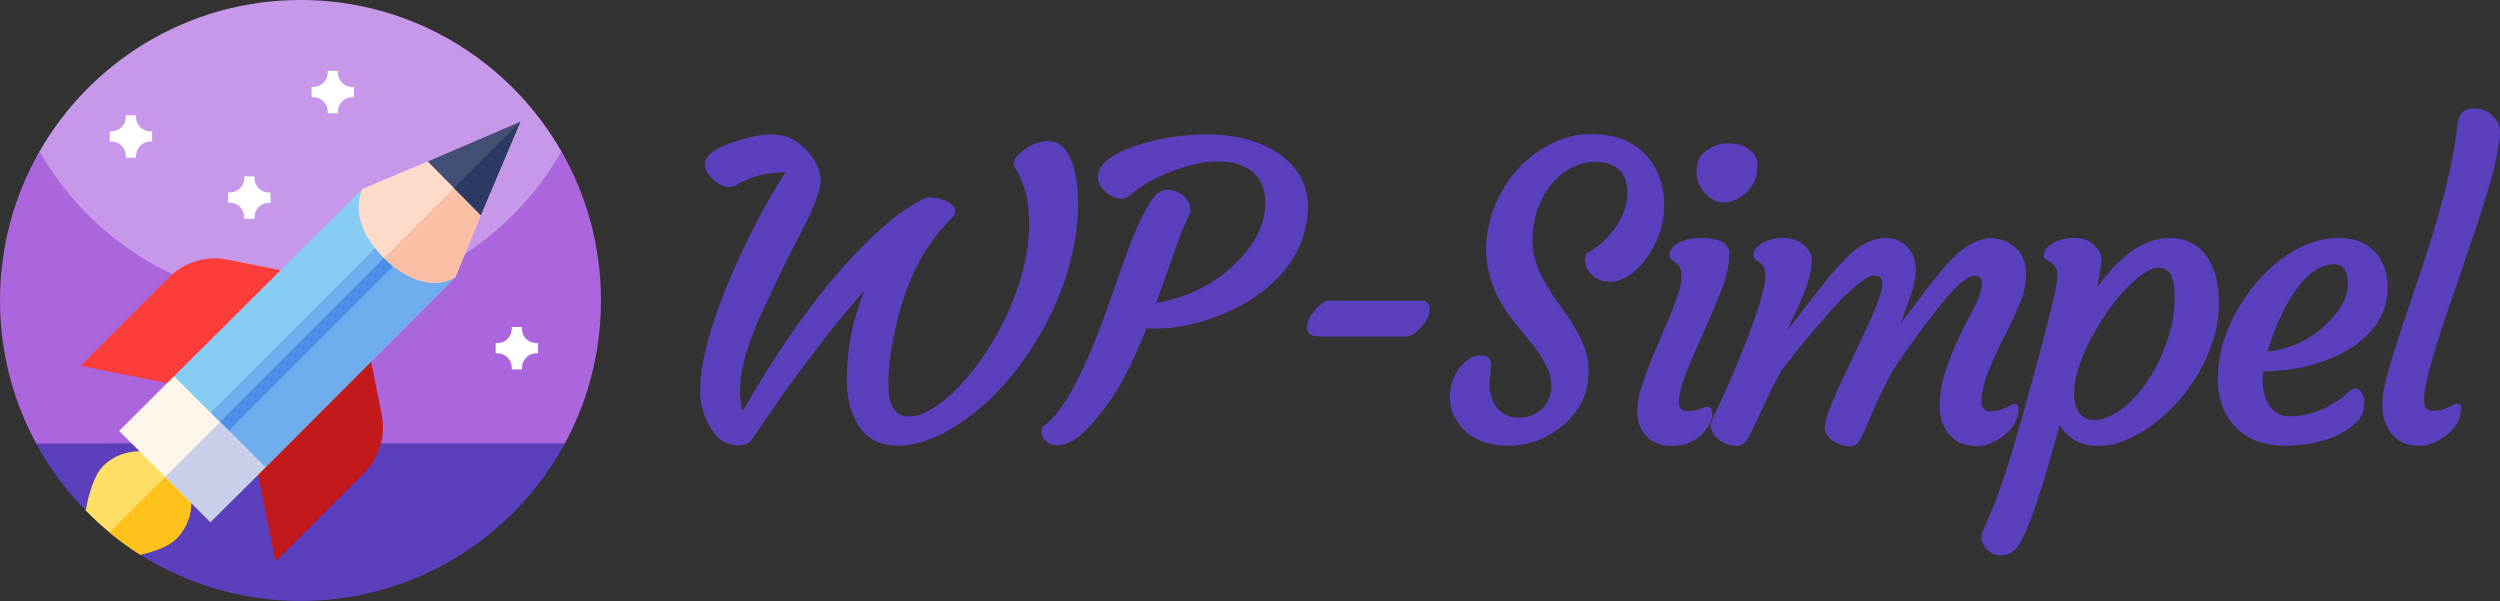 <?xml version="1.0" encoding="utf-8"?>
<!-- Generator: Adobe Illustrator 24.1.0, SVG Export Plug-In . SVG Version: 6.00 Build 0)  -->
<svg version="1.1" id="Capa_1" xmlns="http://www.w3.org/2000/svg" xmlns:xlink="http://www.w3.org/1999/xlink" x="0px" y="0px"
	 viewBox="0 0 2129.9 512" style="enable-background:new 0 0 2129.9 512;" xml:space="preserve">
<rect x="0" y="0" width="2129.9" height="512" fill="#333333" stroke="none"/>
<style type="text/css">
	.st0{fill:#C798E9;}
	.st1{fill:#AB65DD;}
	.st2{fill:#5B3FBC;}
	.st3{fill:#FD3D3C;}
	.st4{fill:#C21A1A;}
	.st5{fill:#87CDF3;}
	.st6{fill:#6FADEF;}
	.st7{fill:#4D8EE8;}
	.st8{fill:#FFDF66;}
	.st9{fill:#FEC21B;}
	.st10{fill:#FEF6EB;}
	.st11{fill:#C7D0E8;}
	.st12{fill:#FEDBCB;}
	.st13{fill:#FABFA5;}
	.st14{fill:#444F75;}
	.st15{fill:#2D3A64;}
	.st16{fill:#FFFFFF;}
</style>
<g>
	<g>
		<path class="st0" d="M256,311.2c-141.4,0-244.1-143.7-223.1-180.8C76.8,52.6,160.3,0,256,0c95.2,0,178.2,51.9,222.3,129
			C499.8,166.4,397.4,311.2,256,311.2L256,311.2z"/>
		<path class="st1" d="M512,256c0,26.1-3.9,51.2-11.1,74.9c-5,16.5-11.7,32.2-19.8,47.1c-8.2,15.2-147.4,59.1-225.1,59.1
			S39.1,393.2,30.9,378c-3.3-6-6.3-12.2-9.1-18.5C7.8,327.8,0,292.8,0,256c0-46.2,12.2-89.6,33.7-127C77.8,206.1,160.8,258,256,258
			s178.2-51.9,222.3-129C499.8,166.4,512,209.8,512,256z"/>
		<path class="st2" d="M481.3,377.7c-7.2,13.2-15.4,25.7-24.7,37.4c-8.4,10.6-17.7,20.6-27.7,29.7C383.3,486.6,322.6,512,256,512
			c-50.2,0-97.1-14.5-136.6-39.5c-12.9-8.2-6.6-17.5-17.8-27.7c-3.5-3.2-25.3-6.4-28.6-9.8c-6.2-6.3-12-12.9-17.5-19.8
			c-9.3-11.7-17.6-24.2-24.7-37.4L481.3,377.7z"/>
	</g>
	<g>
		<path class="st3" d="M193.7,221.2c-18.1-3.6-36.6,2-49.6,15l-75.5,75.5l97.8,19.5l77.6-77.6l4.3-21.5L193.7,221.2z"/>
		<path class="st4" d="M325.2,353.3l-10.9-54.6l-21.5,4.3l-77.6,77.6l19.5,97.8l75.5-75.5C323.2,389.9,328.8,371.3,325.2,353.3
			L325.2,353.3z"/>
		<path class="st5" d="M348.3,198.7l-39.7-37.6L148.3,320.5l15.5,37.4l12.6,12.6l12.1,12.1l37.6,15.6l161.9-162.1L348.3,198.7z"/>
		<path class="st6" d="M226.1,398.2l161.9-162.1l-39.6-37.5L176.4,370.6l12.1,12.1L226.1,398.2z"/>
		<path class="st6" d="M334.9,212.1l-8.1-8.1L165.1,365.8l8.1,8.1l7.4,7.4l161.7-161.7L334.9,212.1z"/>
		<path class="st7" d="M173.1,373.8l161.7-161.7l7.4,7.4L180.6,381.3L173.1,373.8z"/>
		<path class="st8" d="M150.1,396.9c-16.6-16.6-45.5-16.6-62.1,0c-7.7,7.7-12.3,23.4-15,38c13.9,14.3,29.5,26.9,46.4,37.6
			c12.3-2.8,24.3-7.1,30.7-13.5C167.2,441.9,167.3,414.1,150.1,396.9C150.1,396.9,150.1,396.9,150.1,396.9L150.1,396.9z"/>
		<path class="st9" d="M93.3,453.7c8.3,6.8,17,13.1,26.1,18.9c12.3-2.8,24.3-7.1,30.7-13.5c17.1-17.1,17.2-44.9,0-62.1L93.3,453.7z"
			/>
		<path class="st10" d="M187.4,359.6l-39.1-39.1l-46.8,46.6l39.2,39.2l38.5,38.5l46.8-46.6L187.4,359.6z"/>
		<path class="st11" d="M226.1,398.2l-38.6-38.7l-46.7,46.7l38.5,38.5L226.1,398.2z"/>
		<path class="st12" d="M401.7,145.3l-37.3-7.7l-55.6,23.3c0,0.2,0,0.2-0.2,0.2c-2.9,6.4-10.3,29.9,18.2,58.4
			c0.1,0.1,0.2,0.2,0.4,0.3c17.2,17.3,41.2,27.8,60.7,16.4l21.7-52.9L401.7,145.3z"/>
		<path class="st13" d="M387.9,236.2l21.7-52.9l-7.9-38l-74.5,74.5C344.4,237.1,368.4,247.6,387.9,236.2L387.9,236.2z"/>
		<path class="st14" d="M364.4,137.6l22.4,22.6l22.8,23.1l33.7-79.6L364.4,137.6z"/>
		<path class="st15" d="M443.4,103.6l-56.6,56.6l22.8,23.1L443.4,103.6z"/>
	</g>
	<g>
		<path class="st16" d="M301.6,74.1h-1.5c-6.8,0-12.2-5.5-12.2-12.2v-1.5h-8.7v1.5c0,6.8-5.5,12.2-12.2,12.2h-1.5v8.7h1.5
			c6.8,0,12.2,5.5,12.2,12.2v1.5h8.7v-1.5c0-6.8,5.5-12.2,12.2-12.2h1.5V74.1z"/>
		<path class="st16" d="M129.6,111.9h-1.5c-6.8,0-12.2-5.5-12.2-12.2v-1.5h-8.7v1.5c0,6.8-5.5,12.2-12.2,12.2h-1.5v8.7h1.5
			c6.8,0,12.2,5.5,12.2,12.2v1.5h8.7v-1.5c0-6.8,5.5-12.2,12.2-12.2h1.5V111.9z"/>
		<path class="st16" d="M230.6,164H229c-6.8,0-12.2-5.5-12.2-12.2v-1.5h-8.7v1.5c0,6.8-5.5,12.2-12.2,12.2h-1.5v8.7h1.5
			c6.8,0,12.2,5.5,12.2,12.2v1.5h8.7V185c0-6.8,5.5-12.2,12.2-12.2h1.5V164z"/>
		<path class="st16" d="M458.4,292.3h-1.5c-6.8,0-12.2-5.5-12.2-12.2v-1.5h-8.7v1.5c0,6.8-5.5,12.2-12.2,12.2h-1.5v8.7h1.5
			c6.8,0,12.2,5.5,12.2,12.2v1.5h8.7v-1.5c0-6.8,5.5-12.2,12.2-12.2h1.5V292.3z"/>
	</g>
</g>
<g>
	<path class="st2" d="M640.6,374.5c-2.3,3.3-6.2,4.9-12,4.9c-5.7,0-10.5-1.6-14.5-4.7c-4-3.2-7.2-7.1-9.8-11.9
		c-5.2-9.5-7.8-19-7.8-28.5s1-19.2,3.1-29.2c2.1-9.9,4.9-20.4,8.6-31.4c3.6-11,7.8-22.3,12.6-33.8c4.8-11.5,9.9-22.8,15.3-33.7
		c11.1-22.8,22.1-42.6,33.1-59.3h-1.9c-13.5,0-25.9,3.1-37.5,9.2c-2.8,2.1-5.5,3.2-8.1,3.2c-5.4,0-10.7-2.7-15.8-8
		c-11.8-12.4-4.7-22.7,21-30.9c12.1-4,21.8-5.9,29.2-5.9c7.4,0,13.4,1.2,17.9,3.5c4.5,2.3,8.4,5.1,11.5,8.2c5,5,8.5,9.9,10.6,14.7
		c2.1,4.9,3.1,9.1,3.1,12.8c0,3.7-1.1,8.6-3.3,14.7c-2.2,6.2-5,12.7-8.4,19.7l-11.5,22.4c-4.1,7.8-8.1,16-12.2,24.6
		c-4.1,8.6-8.1,17.2-12.2,25.8c-4.1,8.6-7.7,17-10.8,25.1c-6.9,18.2-10.3,33.6-10.3,46.3c0,7,0.7,13.1,2,18.1l17.8-29.7
		c36.2-58.3,71.9-102.2,107.1-131.6c9.9-8.4,19.8-14.9,29.5-19.7c1.6-0.8,3.4-1.2,5.6-1.2c2.1,0,4.4,0.3,6.9,0.8
		c2.4,0.5,4.7,1.3,6.9,2.3c5,2.4,7.5,5.3,7.5,8.6c0,1.6-0.6,3.1-1.7,4.4l-5.9,6.4c-22.6,24-37.8,57.4-45.6,100.4
		c-2.5,13.2-3.7,23.7-3.7,31.4c0,7.7,0.2,13,0.7,15.9c0.4,2.8,1.4,5.5,2.7,8c3.1,5.7,7.6,8.5,13.7,8.5c6.1,0,12.9-2.3,20.3-6.8
		c7.5-4.5,15-10.7,22.6-18.6c7.6-7.9,15-17.2,22.2-27.9c7.2-10.7,13.5-22.1,19.1-34.3c12.4-27,18.6-52.8,18.6-77.3
		c0-18.9-4.2-34.9-12.5-48c-2.3-3.4-0.1-7.8,6.6-13.2c6.8-5.6,14.4-8.5,22.9-8.5c11.2,0,18.8,9.9,22.7,29.8c1.4,6.6,2,15.1,2,25.8
		c0,10.6-1.3,22.3-3.9,35.1c-2.6,12.8-6.2,25.2-10.9,37.4c-4.7,12.2-10.2,23.8-16.6,35c-6.4,11.2-13.4,21.6-20.9,31.4
		c-7.6,9.7-15.6,18.6-24.1,26.5s-17.1,14.8-25.9,20.4c-18.2,12-35.4,18-51.7,18c-14.9,0-26.1-5.9-33.4-17.6
		c-6.4-10.2-9.7-23.1-9.7-38.8c0-26,5-51.3,15.1-75.8c-9.4,10.5-18.5,21.4-27.5,32.5c-22.2,28.9-37.6,49.7-46.3,62.2L640.6,374.5z"
		/>
	<path class="st2" d="M948.9,336.8c-8.4,12.6-16.7,22.8-24.8,30.7c-8.1,7.9-15.9,11.8-23.5,11.8c-3.8,0-6.7-0.9-8.6-2.7
		c-3.3-2.9-4.9-5.7-4.9-8.3c0-2.6,0.8-4.5,2.5-5.8c17.1-12.3,36-48.5,56.8-108.5l10-28.5c11.5-32.5,21.3-52.7,29.3-60.5
		c2.8-2.1,5.8-3.2,8.8-3.2c3.1,0,5.7,0.5,8,1.4c2.3,1,4.2,2.2,5.9,3.6c3.8,3.4,5.8,7.3,5.8,11.9c0,1.7-0.8,4.1-2.4,7.3
		c-1.6,3.2-3.4,7.3-5.4,12.4l-21.5,59.8c27.5-5,50.1-16.3,68-34.1c16.7-16.6,25.1-33.7,25.1-51.2c0-16.6-7.5-27.5-22.4-32.7
		c-5.1-1.8-11-2.7-17.7-2.7c-6.7,0-13.6,0.8-20.6,2.5c-7,1.7-13.9,3.9-20.7,6.6c-13.7,5.5-24.9,12-33.6,19.5
		c-2.3,2.1-4.7,3.2-7.5,3.2c-2.7,0-5.3-0.6-7.6-1.7c-2.4-1.1-4.5-2.6-6.3-4.4c-4.2-4-6.3-8-6.3-12.1c0-4.1,1.5-7.8,4.4-11.1
		c2.9-3.3,6.8-6.2,11.7-8.9c4.9-2.7,10.5-5,16.8-7.1c6.3-2.1,12.8-3.9,19.5-5.3c13.6-2.8,27-4.2,40.4-4.2c13.4,0,25.7,1.7,36.8,5
		c11.1,3.3,20.3,7.8,27.5,13.5c14.6,11.3,21.9,25.7,21.9,43.1v2.7c-1,21.4-9.1,40.2-24.2,56.5c-13.2,14.1-30.3,25.3-51.2,33.4
		c-18.9,7.5-36.7,11.2-53.6,11.2H981c-1.5,0-2.9-0.1-4.2-0.3C966.6,305.1,957.3,324.2,948.9,336.8z"/>
	<path class="st2" d="M1123.3,286.6c-6.4,0-9.7-2.5-9.7-7.5c0-4.5,1.6-8.8,4.9-12.7c5.9-7.1,10.5-10.6,13.7-10.3h78.3
		c5,0,7.5,2.3,7.5,6.8c0,4.7-1.6,9.1-4.9,13.1c-5.8,7.1-10.7,10.7-14.9,10.7H1123.3z"/>
	<path class="st2" d="M1270.4,312.2l-1.5,13.1c0,13.7,4.6,23,13.7,28c3.2,1.7,7,2.5,11.4,2.5s8.4-0.8,11.9-2.3
		c3.5-1.5,6.4-3.5,8.6-6c4.7-5.1,7.1-11,7.1-17.6c0-6.7-1.4-12.7-4.1-18.1c-2.7-5.4-6.1-10.8-10.2-16.3l-13.6-16.6
		c-11-13.1-18.3-25.1-22-35.9c-3.7-10.8-5.6-20.7-5.6-29.8c0-9,1.1-17.6,3.3-25.7c2.2-8.1,5.3-15.8,9.2-23.1c4-7.3,8.7-14,14.2-20.1
		c5.5-6.1,11.7-11.4,18.5-15.8c14.1-9.5,28.1-14.2,42-14.2c13.9,0,24.8,1.9,32.5,5.8c7.8,3.8,14.1,8.7,18.8,14.6
		c8.8,11.1,13.2,24.5,13.2,40.2c0,14.6-4.1,28.3-12.4,41.2c-7.6,11.8-16,19.2-25.4,22.4c-2,1-4.8,1.5-8.4,1.5s-6.6-0.5-9-1.6
		c-2.4-1.1-4.6-2.5-6.4-4.3c-4-4-5.9-8.2-5.9-12.9c0-3.2,1-5.3,2.9-6.3c8.6-4.6,16-11.4,22.4-20.2c6.9-9.6,10.5-19.2,10.8-28.7
		c0.3-9.5-1.9-16.6-6.9-21.2s-11.4-6.9-19.6-6.9s-15.5,1.8-22,5.5c-6.6,3.7-12.2,8.6-17,14.8c-10.2,13.3-15.3,29.1-15.3,47.3
		c0,12.1,4.2,24.9,12.5,38.3c3.5,5.8,7.3,11.4,11.4,17c4.1,5.6,8,11.3,11.6,17.2c8.2,13.7,12.4,25.9,12.4,36.8
		c0,10.8-1.9,20-5.8,27.5c-3.9,7.5-9.1,14-15.5,19.5c-13.9,12-29.7,18-47.5,18c-16.7,0-29.6-5-38.7-14.9c-7.2-8-10.8-16.7-10.8-26.1
		c0-10.2,2.9-18.8,8.6-25.8c4.4-5.3,8.6-8.5,12.7-9.5C1266,301.1,1270.4,304,1270.4,312.2z"/>
	<path class="st2" d="M1454.4,346.4c2.9,0,4.4,1.9,4.4,5.8c0,5.1-2.3,10.3-7,15.8c-6.8,7.9-15.9,11.9-27.3,11.9
		c-13.1,0-22.1-5.3-27-15.9c-1.8-3.7-2.7-8.2-2.7-13.6c0-5.3,0.9-11.2,2.8-17.7c1.9-6.5,4.2-13.3,7-20.5c2.8-7.2,5.8-14.4,9.1-21.8
		l9-21.4c6.6-15.9,9.8-26.4,9.8-31.5s-0.5-8.4-1.6-10.1c-1.1-1.6-2.2-2.9-3.5-3.8l-3.4-2.4c-1.1-0.8-1.7-2.2-1.7-4.2
		c0-2,0.8-3.9,2.3-5.7c1.5-1.8,3.5-3.4,6-4.7c5.1-2.6,11-3.9,17.8-3.9c16.6,0,24.9,4.4,24.9,13.1c0,10.2-2.7,21.8-8,34.8
		c-5.3,13.1-9.8,23.6-13.6,31.6l-10.2,23.4c-7.5,17.2-11.2,29.6-11.2,37.1c0,5,2.5,7.5,7.5,7.5c4.9,0,8.5-0.6,11-1.9
		C1451.4,347,1453.2,346.4,1454.4,346.4z M1489.1,162.9c-2.5,2.7-5.3,4.8-8.5,6.4c-3.2,1.6-6.5,2.7-10,3.1c-3.5,0.4-6.8-0.1-9.9-1.6
		c-3.1-1.5-5.8-3.6-8.1-6.3c-4.9-5.6-7.3-11.4-7.3-17.1s0.9-10.1,2.8-13s4.2-5.2,7-7c5.4-3.5,10.5-5.3,15.3-5.3
		c4.8,0,8.5,0.3,11.2,1c2.7,0.7,5.1,1.8,7.4,3.4c5.5,3.7,8.3,8.3,8.3,13.6c0,5.4-0.8,9.8-2.3,13.4
		C1493.6,157.1,1491.6,160.2,1489.1,162.9z"/>
	<path class="st2" d="M1597,234.7c-6.6,0-18.5,9.5-35.9,28.5c-13,14.8-22.4,25.9-28.3,33.4l-15.3,19.3c-6.6,12.4-11.7,22.8-15.4,31
		l-9.2,19.7c-2.4,4.9-4.4,8.3-6.2,10.3c-1.8,2-4.1,3-7.1,3c-3,0-5.9-0.5-8.6-1.6c-2.8-1.1-5.2-2.5-7.2-4.2
		c-4.3-3.6-6.4-7.6-6.4-11.9c0-1.7,1.2-5,3.7-10l6.4-13.7c2-4.1,4.4-9.3,7.1-15.6l9.5-23.2c13.3-33.3,20-54.9,20-64.6
		c0-5.2-1.7-9-5.1-11.5l-3.4-2.4c-1.1-0.8-1.7-2.2-1.7-4.2c0-2,0.8-3.9,2.3-5.7c1.5-1.8,3.5-3.4,6-4.7c5.1-2.6,10.2-3.9,15.3-3.9
		c5.1,0,9.2,0.6,12.1,1.7c2.9,1.1,5.5,2.7,7.6,4.6c4.3,4,6.4,8.1,6.4,12.4c0,4.3-0.6,8.6-1.7,13c-1.1,4.4-2.5,8.8-4.2,13.2
		c-1.7,4.5-3.5,8.8-5.4,13c-4.5,9.7-7.3,15.7-8.4,17.9c-1.1,2.2-1.4,3-0.9,2.5c20.7-26.8,33.1-42.6,37.3-47.5
		c8.7-10.1,15.5-17,20.3-20.7c8.9-6.7,17.4-10,25.3-10c8,0,14.3,2.5,19.1,7.5c4.7,5,7.1,11.5,7.1,19.7c0,7.1-1.8,15.5-5.4,25.1
		c-3.6,9.6-6,16.3-7.3,20.2l24.9-32.9l13.9-16.6c8.4-9.4,15.7-15.5,22-18.5c6.3-2.9,11.5-4.4,15.5-4.4c4,0,8,0.7,11.9,2.2
		c3.9,1.5,7.2,3.6,9.9,6.3c5.8,5.5,8.6,12.9,8.6,22c0,8.8-2,17.9-6.1,27.1c-4.1,9.3-7.6,16.9-10.7,22.8s-6,11.9-8.8,17.9
		c-8.3,18-12.4,31.3-12.4,40c0,6.1,2.5,9.2,7.5,9.2c4.7,0,9.1-1,13-3.1c3.9-2,6.4-3.1,7.5-3.1c2.4,0,3.6,1.2,3.6,3.6
		c0,10.1-5.1,18.5-15.4,25.3c-6.9,4.6-13.2,7-18.9,7c-5.7,0-10.3-0.7-13.8-2c-3.5-1.4-6.7-3.5-9.5-6.4c-6.3-6.6-9.5-14.7-9.5-24.6
		s1.2-18.9,3.7-27.1c2.5-8.2,5.4-16.2,8.8-24c3.4-7.7,6.8-14.9,10.3-21.4c3.4-6.5,6.1-11.7,7.9-15.5c3.6-7.9,5.4-13.7,5.4-17.5
		c0-4.4-2.3-6.6-7-6.6c-6.1,0-17.1,10.1-32.9,30.3c-12,15.7-20.3,27-24.9,33.9l-11.7,17c-6.6,12.4-11.6,22.8-15.1,31l-8.6,19.7
		c-2.1,4.9-4,8.3-5.6,10.3c-1.6,2-3.8,3-6.6,3c-2.8,0-5.6-0.5-8.2-1.4c-2.7-0.9-4.9-2.1-6.9-3.6c-4.4-3.3-6.6-6.8-6.6-10.4
		c0-3.7,1.2-8.7,3.6-15.1c2.4-6.4,5.5-13.5,9.1-21.4l23.7-50.2c8.5-18.6,12.7-30.5,12.7-35.5C1603.9,237.2,1601.6,234.7,1597,234.7z
		 M1613.8,282.5c0.1,0,0.2-0.1,0.2-0.2l0.2-0.3C1613.9,282.2,1613.8,282.4,1613.8,282.5z"/>
	<path class="st2" d="M1754.7,362c-0.2,1.7-2.7,10.6-7.4,26.8c-4.7,16.2-8.6,29-11.8,38.5c-7.1,21.2-13,34.5-17.6,39.7
		c-3.7,4.1-8.2,6.1-13.6,6.1c-6.4,0-11.4-3.2-14.7-9.5c-1-1.8-1.5-3.8-1.5-6c0-2.2,1.7-7,5.1-14.3c8.9-18.6,20.9-55.4,35.8-110.2
		c6-21.7,9.9-36.4,11.9-44.2l5.4-21.2c3.5-14,5.6-23.5,6.2-28.6c0.6-5,0.3-8.6-0.9-10.7c-1.2-2.1-2.7-3.7-4.2-4.7
		c-1.6-1.1-3.1-2-4.4-2.8c-1.4-0.8-1.9-2.2-1.7-4.3c0.2-2.1,1.2-4,2.8-5.8c1.6-1.8,3.7-3.2,6.2-4.5c5.1-2.4,10.2-3.6,15.3-3.6
		c5.1,0,9.2,0.6,12.1,1.9c2.9,1.2,5.4,2.9,7.3,5.1c4.1,4.4,5.9,8.7,5.4,12.9c-1.1,8.7-2.4,16.2-3.7,22.4
		c19.8-28.1,40.3-42.2,61.5-42.2c19.3,0,32.3,10,38.8,30c2.3,7,3.4,15.5,3.4,25.6c0,10.1-1.5,20.1-4.6,30.3
		c-3.1,10.1-7.2,19.7-12.4,28.7c-5.2,9-11.2,17.4-18.1,25c-6.9,7.6-14.2,14.3-21.9,19.9c-16.3,11.8-31.6,17.6-46.1,17.6
		C1772.7,379.8,1761.9,373.9,1754.7,362z M1780.8,289.7c-4.1,8-7.5,15.9-10,23.8c-2.5,7.9-3.8,15.1-3.8,21.7c0,6.6,1.4,12,4.2,16.2
		c2.8,4.2,7,6.4,12.5,6.4c5.5,0,11-1.5,16.5-4.5c5.5-3,10.8-7,15.9-12.1c5.1-5.1,9.9-11,14.4-17.9c4.5-6.8,8.3-14.1,11.6-21.8
		c7.1-16.7,10.7-32.6,10.7-47.6c0-8.1-1.1-14.5-3.2-19c-2.1-4.5-5.5-6.8-9.9-6.8c-4.5,0-9.1,1.7-14,5.2c-4.9,3.4-9.9,8-15.3,13.7
		c-5.3,5.7-10.6,12.3-15.8,19.7C1789.6,274,1785,281.7,1780.8,289.7z"/>
	<path class="st2" d="M1889.5,318.8c0.4-9.8,2.1-19.2,4.9-28.2c2.8-9,6.6-17.7,11.4-26.1c4.7-8.4,10.3-16.4,16.7-23.9
		c6.4-7.5,13.3-14.1,20.8-19.7c16.2-12.1,32.5-18.1,49-18.1c19.3,0,32.2,8,38.7,23.9c2.3,5.4,3.3,11.8,3.2,19.2
		c-0.1,7.4-1.5,14.2-4.2,20.5c-2.7,6.3-6.5,12-11.3,17.1c-4.8,5.1-10.5,9.7-17.1,13.8c-6.6,4.1-13.8,7.5-21.6,10.3
		c-16,5.7-33.2,8.6-51.5,8.8c-0.5,1.6-0.7,4-0.8,7.1c-0.1,3.2,0.2,6.7,1,10.6c0.8,3.9,2.1,7.4,4.1,10.4c4.1,6.8,9.9,10.2,17.6,10.2
		c13.1,0,25.9-3.8,38.3-11.5c4.4-2.6,8-5.3,10.8-8.1c2.8-2.8,5.2-4.2,7.2-4.2s3.8,1.2,5.3,3.6c1.5,2.4,2.3,5.2,2.3,8.2
		c0,6-1.7,11.2-5.1,15.6c-14.2,14.2-35.4,21.4-63.6,21.4c-16.6,0-30-5-40-14.9C1894.1,353.6,1888.8,338.2,1889.5,318.8z
		 M1988.5,225.2c-11.9,0-23.3,8.1-34.2,24.4c-9.3,14-16.7,30.6-22.4,49.8c18.9-1.9,35.3-9.4,49.2-22.4
		c12.8-12.2,19.2-23.9,19.2-35.1S1996.3,225.2,1988.5,225.2z"/>
	<path class="st2" d="M2039,371.3c-2.8-2.9-5.1-6.7-6.9-11.3c-1.8-4.6-2.6-9.9-2.6-15.9c0-6,1.4-14.2,4.2-24.3
		c2.8-10.2,6.3-21.8,10.6-34.8l14.2-42.2c20.2-58.8,31.9-104.2,35.1-136.3c1-9.5,5.6-14.2,13.9-14.2c5.2,0,9.5,1.2,12.9,3.7
		c6.6,5,9.7,10.5,9.5,16.6c-0.2,6.1-1.3,13.5-3.2,22.3c-1.9,8.8-4.4,18.3-7.5,28.6c-3.1,10.3-6.6,21.3-10.5,32.8l-23.4,68.8
		c-13.5,39.1-20.2,64.4-20.2,75.8c0,6.1,2.5,9.2,7.5,9.2c4.7,0,9.1-1,13-3.1c3.9-2,6.4-3.1,7.5-3.1c2.4,0,3.6,1.2,3.6,3.6
		c0,10.1-5.1,18.5-15.4,25.3c-6.9,4.6-13.2,7-18.9,7c-5.7,0-10.3-0.7-13.8-2C2045,376.4,2041.8,374.3,2039,371.3z"/>
</g>
</svg>
